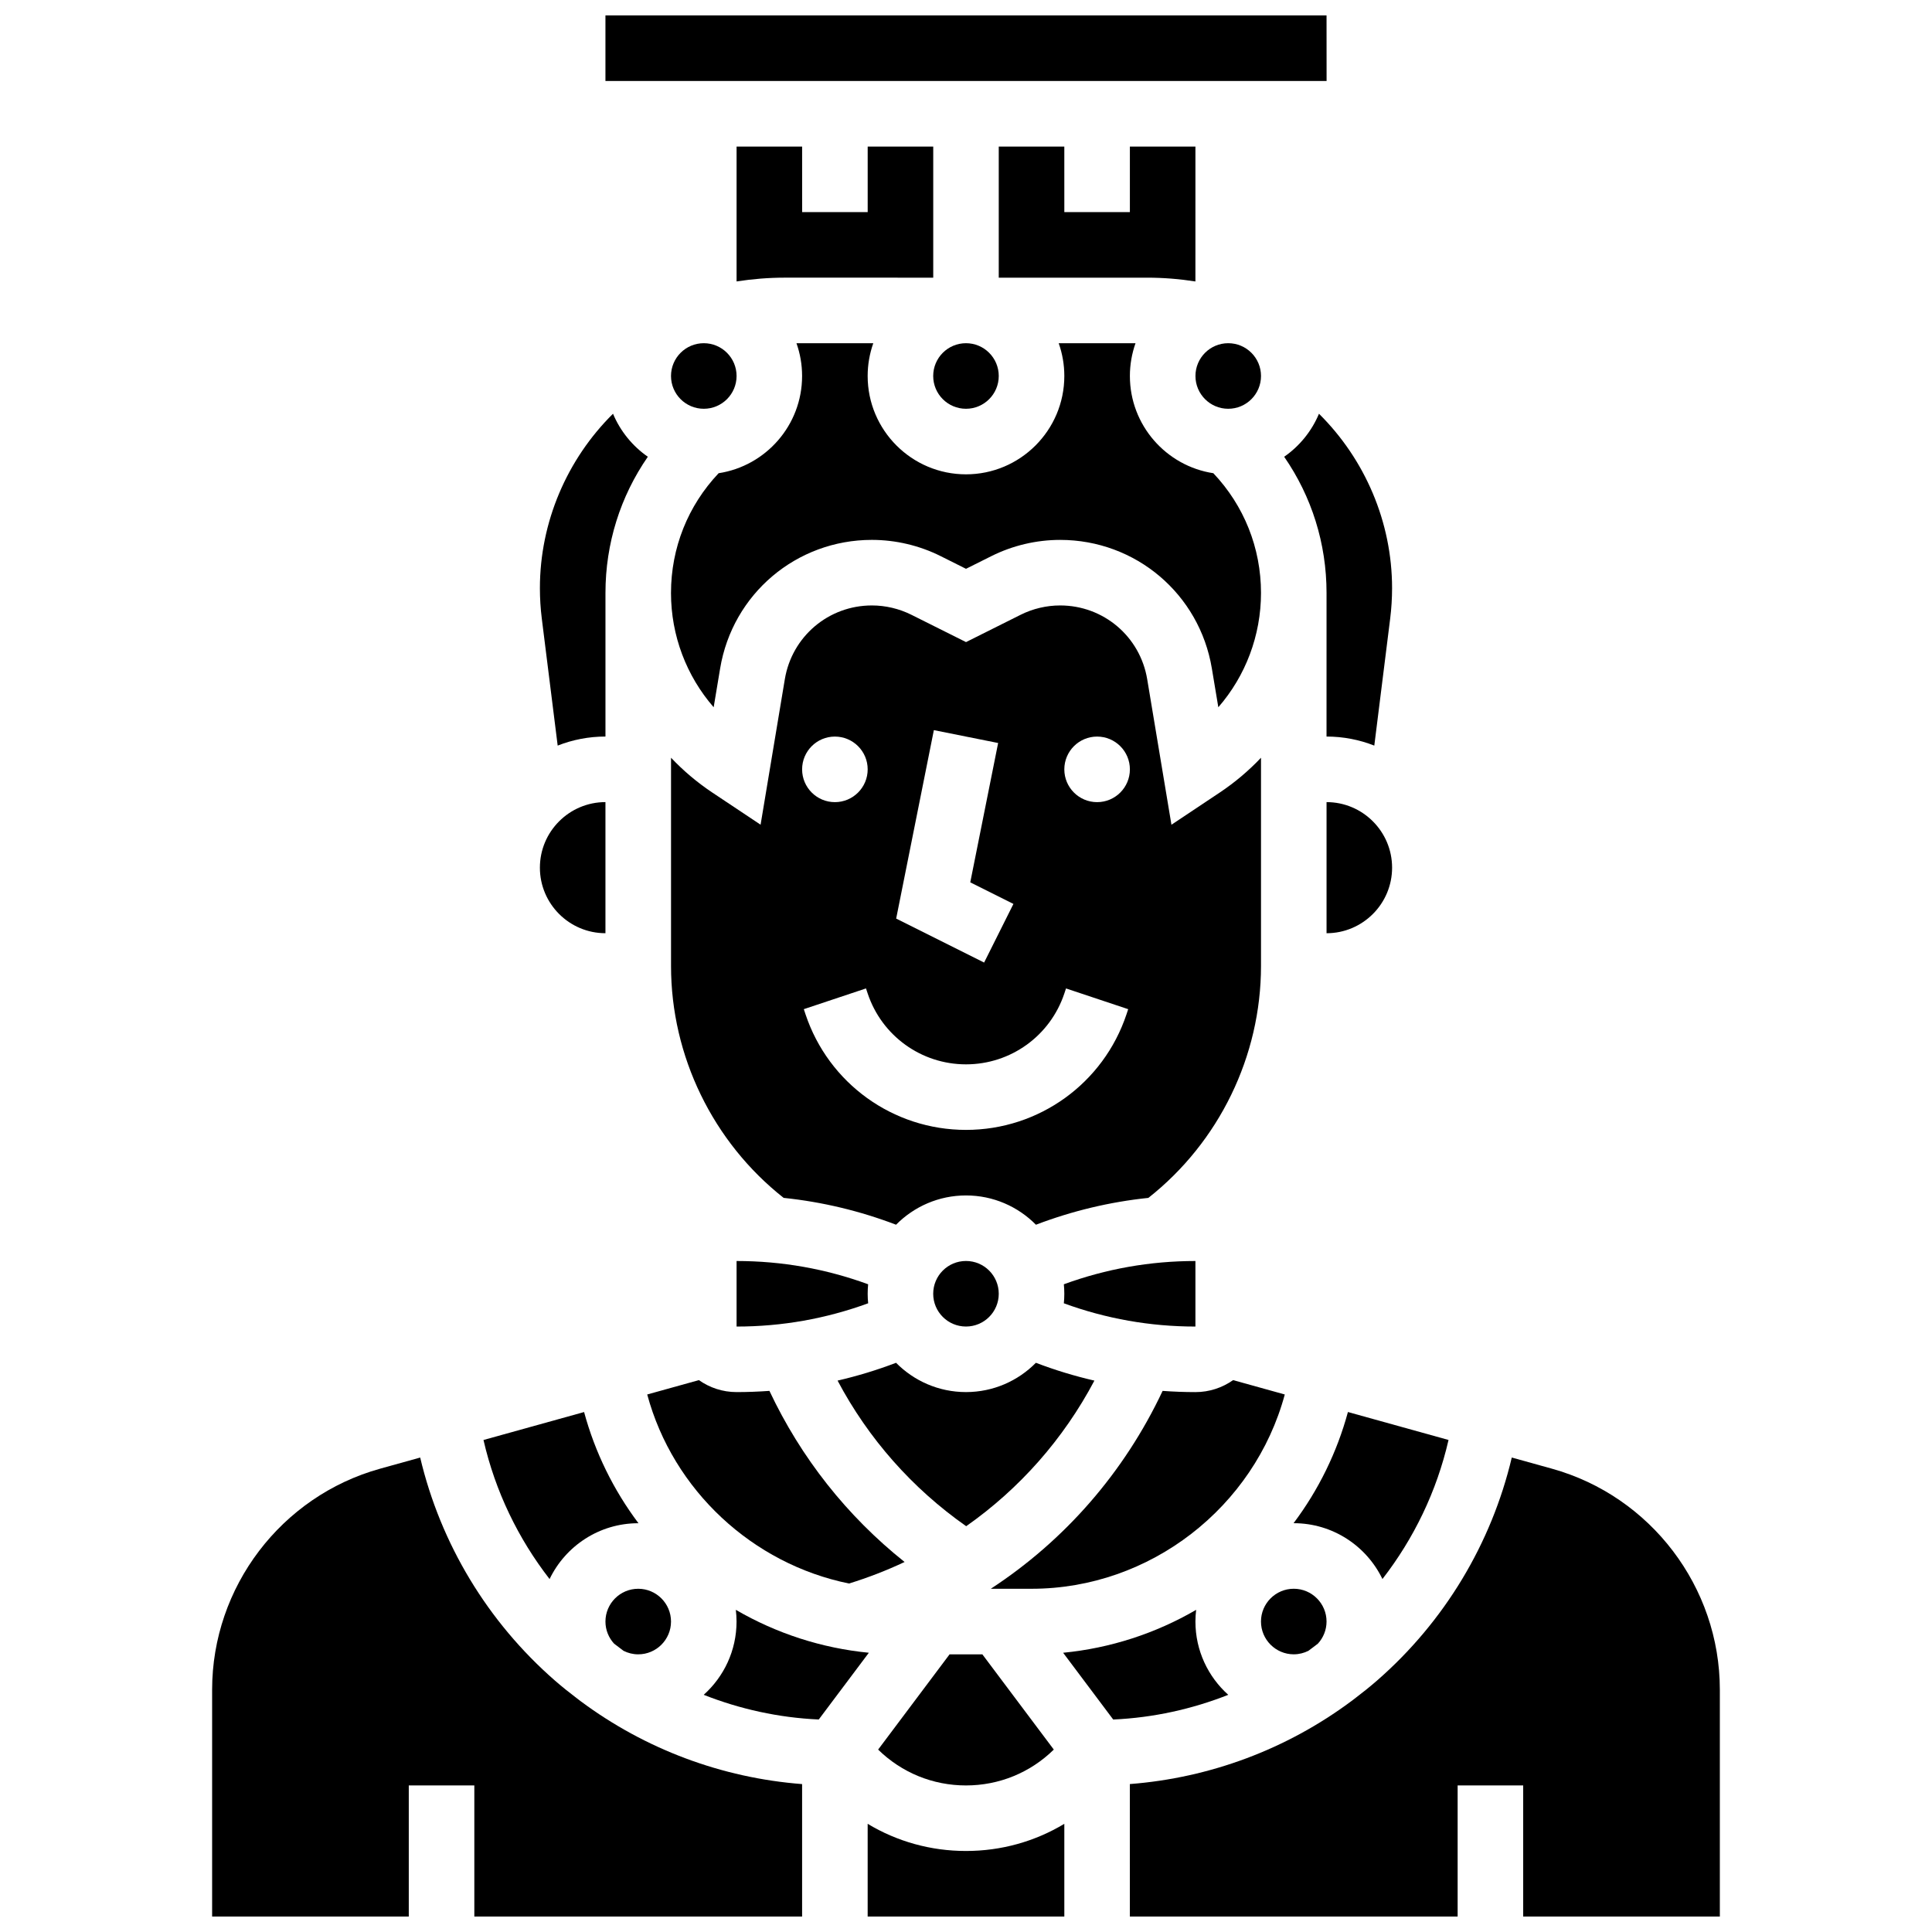 <?xml version="1.0" encoding="UTF-8"?>
<!-- Uploaded to: ICON Repo, www.iconrepo.com, Generator: ICON Repo Mixer Tools -->
<svg width="800px" height="800px" version="1.1" viewBox="144 144 512 512" xmlns="http://www.w3.org/2000/svg">
 <defs>
  <clipPath id="d">
   <path d="m200 530h157v121.9h-157z"/>
  </clipPath>
  <clipPath id="c">
   <path d="m373 627h54v24.902h-54z"/>
  </clipPath>
  <clipPath id="b">
   <path d="m443 530h157v121.9h-157z"/>
  </clipPath>
  <clipPath id="a">
   <path d="m304 148.09h192v17.906h-192z"/>
  </clipPath>
 </defs>
 <path d="m400.05 548.46c14.117-9.91 25.762-23.059 33.98-38.582-5.254-1.211-10.43-2.785-15.508-4.723-4.727 4.789-11.285 7.762-18.527 7.762s-13.805-2.973-18.531-7.762c-5.074 1.934-10.246 3.504-15.496 4.719 8.152 15.383 19.75 28.531 34.082 38.586z"/>
 <path d="m339.2 478.18v17.371c12 0 23.695-2.078 34.871-6.168-0.082-0.828-0.129-1.668-0.129-2.516 0-0.848 0.043-1.688 0.125-2.519-11.172-4.09-22.867-6.168-34.867-6.168z"/>
 <path d="m478.18 243.64c0 4.797-3.891 8.688-8.688 8.688s-8.684-3.891-8.684-8.688 3.887-8.688 8.684-8.688 8.688 3.891 8.688 8.688"/>
 <path d="m351.67 461.45c10.203 1.062 20.172 3.445 29.797 7.113 4.731-4.785 11.289-7.758 18.535-7.758 7.242 0 13.805 2.973 18.531 7.762 9.629-3.668 19.594-6.051 29.797-7.113 18.734-14.773 29.848-37.566 29.848-61.453v-55.191c-3.254 3.434-6.91 6.539-10.941 9.227l-12.793 8.527-6.426-38.566c-1.887-11.328-11.59-19.547-23.07-19.547-3.613 0-7.231 0.855-10.461 2.469l-14.484 7.242-14.484-7.242c-3.231-1.613-6.848-2.469-10.461-2.469-11.48 0-21.184 8.219-23.07 19.543l-6.426 38.566-12.793-8.527c-4.031-2.688-7.688-5.789-10.941-9.227v55.191c-0.004 23.891 11.113 46.684 29.844 61.453zm83.074-122.25c4.797 0 8.688 3.891 8.688 8.688 0 4.797-3.891 8.688-8.688 8.688-4.797 0-8.688-3.891-8.688-8.688 0.004-4.801 3.891-8.688 8.688-8.688zm-43.262-1.703 17.035 3.406-7.387 36.926 11.438 5.719-7.769 15.539-23.305-11.652zm8.52 88.566c11.84 0 22.312-7.547 26.059-18.781l0.445-1.336 16.48 5.496-0.445 1.336c-6.113 18.336-23.211 30.656-42.539 30.656-19.332 0-36.426-12.32-42.539-30.66l-0.445-1.336 16.48-5.496 0.445 1.336c3.742 11.234 14.215 18.785 26.059 18.785zm-34.746-86.863c4.797 0 8.688 3.891 8.688 8.688 0 4.797-3.891 8.688-8.688 8.688s-8.688-3.891-8.688-8.688c0-4.801 3.891-8.688 8.688-8.688z"/>
 <path d="m423.27 607.66-18.934-25.242h-8.688l-18.934 25.242c6.258 6.129 14.508 9.5 23.281 9.5 8.77 0 17.02-3.371 23.273-9.5z"/>
 <path d="m460.8 478.18c-12 0-23.695 2.078-34.871 6.168 0.082 0.828 0.125 1.668 0.125 2.519 0 0.852-0.043 1.688-0.125 2.519 11.172 4.086 22.871 6.164 34.871 6.164z"/>
 <path d="m408.68 182.84v34.746h39.328c4.289 0 8.574 0.344 12.789 1.004l0.004-35.75h-17.371v17.371h-17.371l-0.004-17.371z"/>
 <path d="m339.2 243.64c0 4.797-3.891 8.688-8.688 8.688-4.797 0-8.688-3.891-8.688-8.688s3.891-8.688 8.688-8.688c4.797 0 8.688 3.891 8.688 8.688"/>
 <path d="m369 563.65c5.082-1.57 9.996-3.477 14.727-5.707-15.266-12.172-27.453-27.59-35.82-45.344-2.891 0.207-5.793 0.32-8.715 0.32-3.715 0-7.148-1.18-9.977-3.172l-13.695 3.805c6.859 25.422 27.922 44.902 53.48 50.098z"/>
 <path d="m304.45 573.73c0 2.258 0.875 4.316 2.293 5.859 0.828 0.645 1.66 1.281 2.508 1.898 1.172 0.59 2.488 0.93 3.887 0.93 4.789 0 8.688-3.898 8.688-8.688 0-4.789-3.898-8.688-8.688-8.688-4.793 0-8.688 3.898-8.688 8.688z"/>
 <path d="m321.82 301.13v0.023c0.004 11.285 4.098 21.98 11.309 30.277l1.715-10.289c3.289-19.738 20.199-34.066 40.211-34.066 6.297 0 12.598 1.488 18.23 4.305l6.715 3.359 6.715-3.356c5.633-2.816 11.934-4.305 18.23-4.305 20.008 0 36.918 14.324 40.207 34.062l1.715 10.289c7.215-8.301 11.309-19.008 11.309-30.301 0-11.902-4.481-23.109-12.629-31.723-12.504-1.906-22.117-12.734-22.117-25.762 0-3.043 0.531-5.969 1.492-8.688h-20.359c0.965 2.719 1.492 5.641 1.492 8.688 0 14.371-11.691 26.059-26.059 26.059-14.371 0-26.059-11.691-26.059-26.059 0-3.043 0.531-5.969 1.492-8.688h-20.359c0.965 2.719 1.492 5.641 1.492 8.688 0 13.031-9.613 23.855-22.117 25.762-8.145 8.609-12.625 19.816-12.625 31.723z"/>
 <path d="m408.68 243.64c0 4.797-3.887 8.688-8.684 8.688-4.801 0-8.688-3.891-8.688-8.688s3.887-8.688 8.688-8.688c4.797 0 8.684 3.891 8.684 8.688"/>
 <path d="m339.2 182.84v35.746c4.219-0.656 8.504-1.004 12.789-1.004l39.328 0.004v-34.746h-17.371v17.371h-17.371l-0.004-17.371z"/>
 <path d="m408.68 486.86c0 4.797-3.887 8.684-8.684 8.684-4.801 0-8.688-3.887-8.688-8.684s3.887-8.688 8.688-8.688c4.797 0 8.684 3.891 8.684 8.688"/>
 <path d="m313.14 547.67h0.059c-6.629-8.816-11.523-18.816-14.41-29.465l-26.66 7.406c3.133 13.668 9.223 26.164 17.516 36.855 4.207-8.746 13.156-14.797 23.496-14.797z"/>
 <path d="m291.79 341.59c3.93-1.543 8.195-2.398 12.664-2.398v-38.031-0.035c0-13.078 3.938-25.547 11.227-36.078-4.066-2.828-7.293-6.777-9.227-11.402-12.199 12.07-19.375 28.719-19.375 46.219 0 2.684 0.168 5.391 0.5 8.051z"/>
 <path d="m304.45 391.31v-34.746c-9.578 0-17.371 7.793-17.371 17.371-0.004 9.582 7.793 17.375 17.371 17.375z"/>
 <g clip-path="url(#d)">
  <path d="m296.98 594.15c-2.016-1.531-4-3.109-5.918-4.781-17.859-15.574-30.312-36.293-35.707-59.102l-10.613 2.949c-26.215 7.281-44.527 31.371-44.527 58.586v60.102h52.117v-34.746h17.371v34.746h86.863v-35.102c-21.258-1.637-41.602-9.254-58.688-21.969-0.305-0.223-0.602-0.449-0.898-0.684z"/>
 </g>
 <path d="m460.8 573.73c0-1.051 0.07-2.086 0.191-3.106-10.773 6.269-22.793 10.164-35.25 11.375l13.27 17.691c10.656-0.48 20.922-2.766 30.492-6.543-5.34-4.777-8.703-11.711-8.703-19.418z"/>
 <g clip-path="url(#c)">
  <path d="m373.94 627.33v24.574h52.117v-24.574c-7.789 4.691-16.73 7.199-26.059 7.199-9.324 0.004-18.266-2.504-26.059-7.199z"/>
 </g>
 <g clip-path="url(#b)">
  <path d="m555.25 533.21-10.613-2.949c-5.394 22.809-17.848 43.523-35.707 59.102-1.918 1.672-3.902 3.25-5.918 4.781-0.297 0.234-0.594 0.461-0.902 0.684-17.09 12.715-37.434 20.328-58.688 21.969l0.004 35.105h86.863v-34.746h17.371v34.746h52.117v-60.102c0.004-27.215-18.309-51.305-44.527-58.59z"/>
 </g>
 <path d="m339 570.62c0.121 1.02 0.191 2.055 0.191 3.106 0 7.707-3.367 14.641-8.703 19.418 9.57 3.777 19.836 6.062 30.492 6.543l13.27-17.691c-12.457-1.211-24.477-5.106-35.25-11.375z"/>
 <path d="m512.92 373.94c0-9.578-7.793-17.371-17.371-17.371v34.746c9.578 0 17.371-7.793 17.371-17.375z"/>
 <path d="m484.32 265.05c7.289 10.531 11.227 22.996 11.227 36.078l-0.004 38.066c4.469 0 8.734 0.855 12.66 2.398l4.211-33.676c0.332-2.66 0.5-5.371 0.5-8.051 0-17.5-7.176-34.145-19.371-46.219-1.93 4.625-5.156 8.578-9.223 11.402z"/>
 <path d="m486.86 582.41c1.398 0 2.715-0.34 3.887-0.93 0.848-0.617 1.68-1.254 2.508-1.898 1.418-1.547 2.293-3.602 2.293-5.859 0-4.789-3.898-8.688-8.688-8.688-4.789 0-8.688 3.898-8.688 8.688 0 4.789 3.898 8.688 8.688 8.688z"/>
 <g clip-path="url(#a)">
  <path d="m495.56 165.46-0.012-17.371h-191.1v17.371h191.1 0.008z"/>
 </g>
 <path d="m510.36 562.46c8.293-10.691 14.379-23.188 17.516-36.855l-26.66-7.406c-2.887 10.648-7.781 20.652-14.41 29.465h0.059c10.336 0.004 19.285 6.055 23.496 14.797z"/>
 <path d="m484.48 513.55-13.695-3.805c-2.828 1.992-6.266 3.176-9.977 3.176-2.918 0-5.82-0.113-8.703-0.32-10.188 21.637-25.961 39.648-45.531 52.438h10.801c31.461 0 59.055-21.664 67.105-51.488z"/>
</svg>